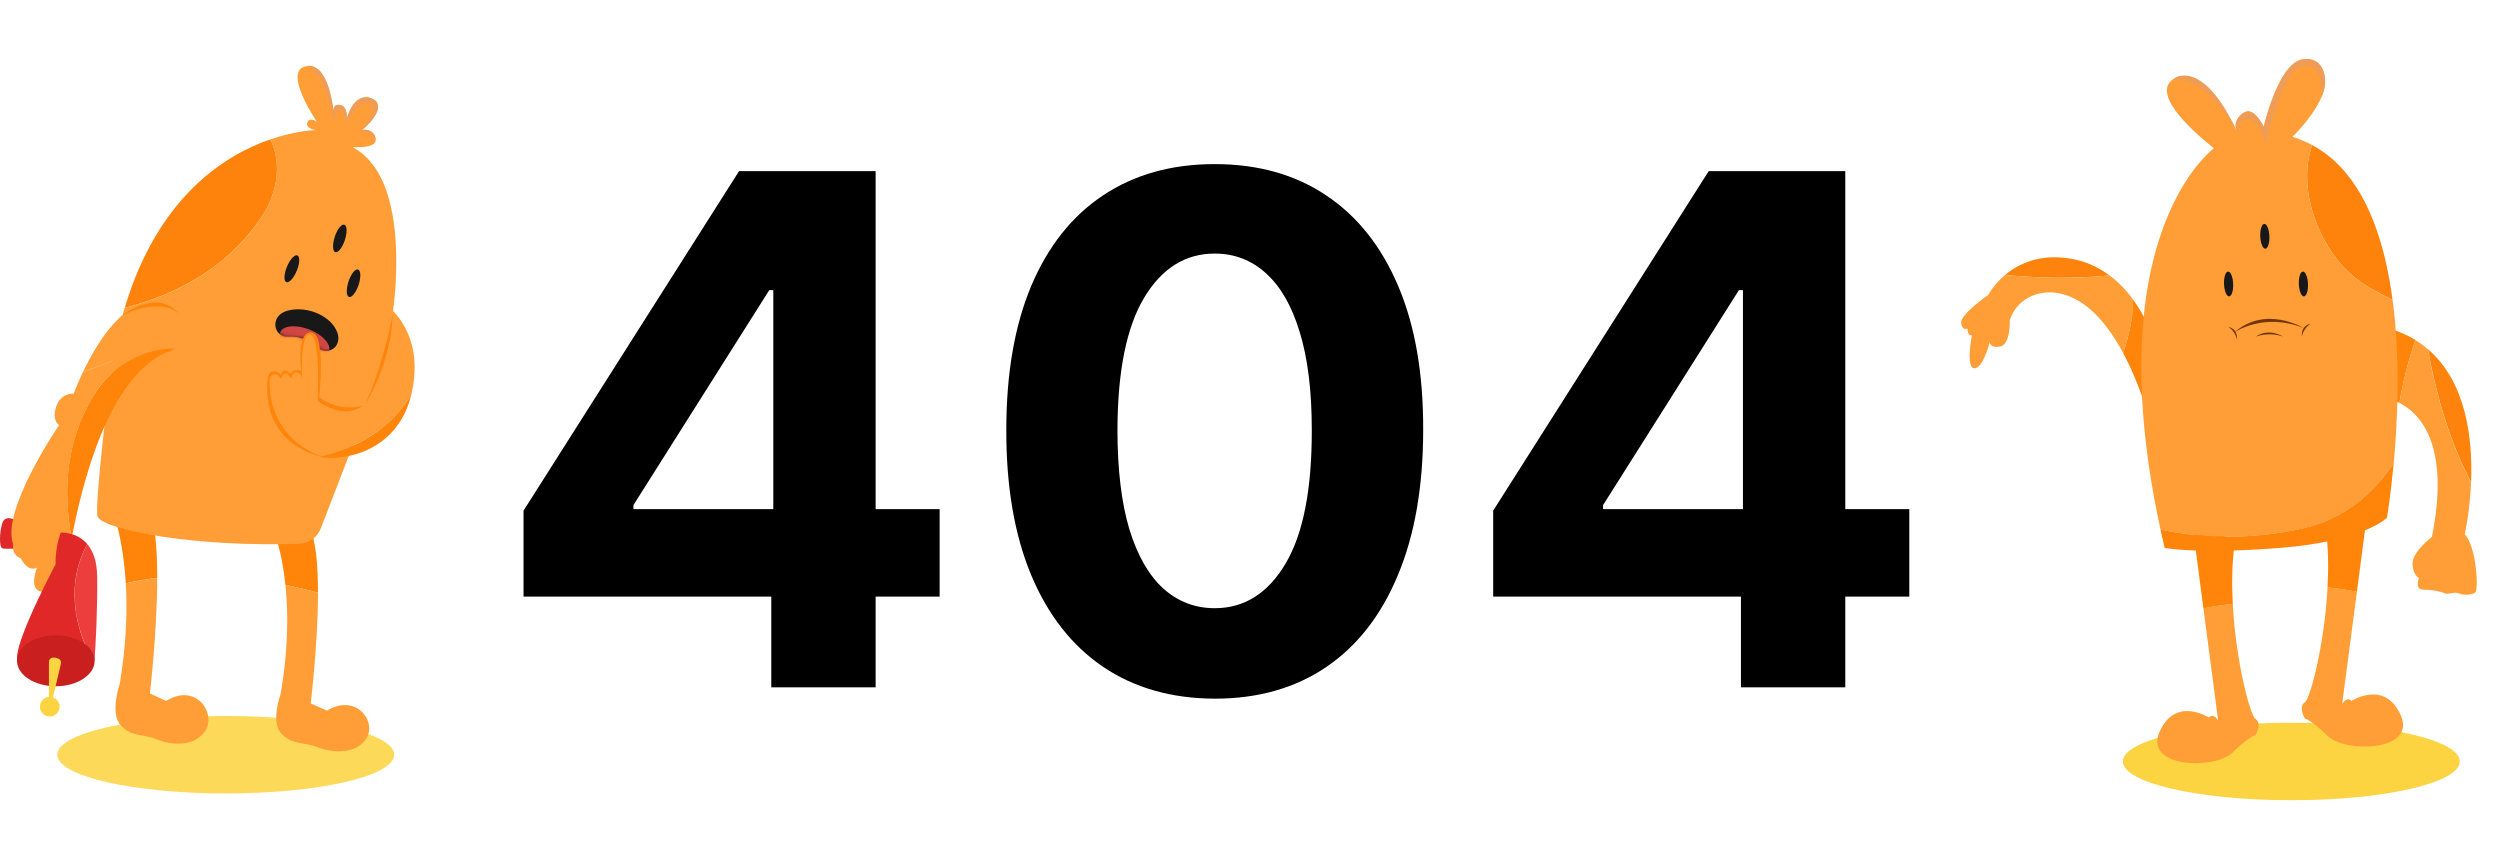 <svg width="742" height="255" viewBox="0 0 742 255" fill="none" xmlns="http://www.w3.org/2000/svg">
<ellipse cx="67" cy="224" rx="50" ry="11.5" fill="#FDD959"/>
<path d="M5.048 154.585C5.048 154.585 1.543 152.418 0.666 155.308C-0.222 158.186 -0.222 162.402 0.666 162.733C1.554 163.065 6.647 162.733 6.647 162.733C6.647 162.733 8.435 156.314 5.048 154.585Z" fill="#E02828"/>
<path d="M91.7 156.303C91.7 156.303 83.836 150.76 81.93 159.642C81.93 159.642 83.777 164.581 84.713 173.605C87.993 174.28 91.226 175.05 94.376 175.914C94.376 167.565 93.725 159.926 91.7 156.303Z" fill="#FF840A"/>
<path d="M97.031 210.909L92.211 208.778C92.211 208.778 94.379 191.144 94.379 175.902C91.216 175.038 87.995 174.268 84.715 173.593C85.532 181.48 85.662 192.482 83.27 206.054C83.27 206.054 80.179 214.356 83.59 217.814C87.012 221.272 90.056 220.076 94.367 221.805C98.677 223.534 105.913 223.925 108.838 219.01C111.752 214.095 105.795 205.722 97.031 210.909Z" fill="#FF9E36"/>
<path d="M43.987 150.689C43.987 150.689 36.123 144.874 34.217 154.195C34.217 154.195 36.609 160.945 37.331 173.119C40.399 172.421 43.513 171.888 46.663 171.52C46.663 162.65 46.024 154.514 43.987 150.677V150.689Z" fill="#FF840A"/>
<path d="M49.316 208.043L44.496 205.817C44.496 205.817 46.64 187.496 46.664 171.544C43.514 171.911 40.387 172.444 37.332 173.143C37.794 180.959 37.557 191.014 35.555 202.951C35.555 202.951 32.464 211.667 35.875 215.303C39.297 218.927 42.341 217.672 46.652 219.483C50.963 221.295 58.199 221.71 61.124 216.558C64.037 211.395 58.08 202.608 49.316 208.043Z" fill="#FF9E36"/>
<path d="M78.805 62.544C82.132 56.563 83.459 49.244 80.794 42.589C80.593 42.163 80.38 41.76 80.143 41.393C66.737 46.035 46.865 58.411 37.012 91.381C53.781 87.058 69.034 78.413 78.805 62.544Z" fill="#FD830C"/>
<path d="M99.078 33.399C99.078 34.204 99.256 34.915 99.256 34.915C99.256 34.915 99.208 34.334 99.078 33.399Z" fill="#FF9E36"/>
<path d="M104.644 43.655C104.644 43.655 112.389 44.282 111.43 41.002C110.482 37.71 107.427 38.61 107.427 38.61C107.427 38.61 115.421 32.227 110.66 29.443C105.899 26.649 102.855 35.329 102.855 35.329C102.855 35.329 103.234 31.338 100.759 31.149C99.326 31.03 99.042 32.321 99.054 33.423C99.184 34.358 99.232 34.938 99.232 34.938C99.232 34.938 99.066 34.228 99.054 33.423C98.497 29.372 96.484 18.631 90.764 19.685C83.718 20.976 94.092 36.229 94.092 36.229C94.092 36.229 91.996 34.536 91.238 36.324C90.48 38.112 93.713 38.621 93.713 38.621C93.713 38.621 88.04 38.669 80.118 41.416C80.354 41.783 80.567 42.186 80.769 42.612C83.433 49.268 82.095 56.575 78.779 62.568C69.009 78.449 53.756 87.082 36.986 91.404C35.245 97.207 33.824 103.638 32.794 110.779C32.794 110.779 27.808 151.471 28.992 153.437C31.408 157.487 58.623 162.484 89.011 161.371C91.842 161.265 94.329 159.37 95.3 156.587L109.807 119.022C114.639 106.516 117.351 93.205 117.6 79.716C117.86 65.268 115.421 49.398 104.632 43.678L104.644 43.655Z" fill="#FF9E36"/>
<path d="M53.402 93.406C52.206 91.049 49.517 89.048 43.572 89.912C35.176 91.144 28.343 102.667 24.707 110.246C35.875 106.812 46.166 101.459 53.402 93.406Z" fill="#FF9E36"/>
<path d="M27.597 117.731C32.264 109.571 41.525 103.46 51.804 103.413C52.633 102.667 53.545 101.388 54.172 99.162C54.172 99.162 54.741 96.047 53.403 93.394C46.167 101.447 35.876 106.8 24.708 110.234C22.872 114.06 21.854 116.878 21.854 116.878C21.854 116.878 17.306 116.345 16.299 122.172C16.299 122.172 15.79 125.085 17.567 126.139C17.567 126.139 0.134 151.53 3.924 161.584C3.924 161.584 3.249 164.675 6.198 165.729C6.198 165.729 8.128 169.957 10.994 168.465C10.994 168.465 8.637 174.28 11.669 175.429C14.701 176.577 18.064 176.139 19.248 171.201C19.544 169.945 20.16 165.67 21.285 159.82C18.621 145.692 19.627 130.888 27.621 117.743L27.597 117.731Z" fill="#FF9E36"/>
<path d="M27.596 117.731C19.614 130.876 18.596 145.68 21.261 159.808C24.565 142.648 32.286 111.952 49.624 104.455C49.624 104.455 50.642 104.455 51.803 103.413C41.523 103.46 32.263 109.571 27.596 117.731Z" fill="#FF840A"/>
<path d="M36.397 93.489C36.397 93.489 46.948 85.282 53.403 93.406C53.403 93.406 49.092 87.769 36.397 93.489Z" fill="#FF840A"/>
<path d="M90.789 19.661C90.789 19.661 97.421 16.878 99.174 34.429C99.174 34.429 98.072 30.711 100.784 31.125C103.496 31.54 102.88 35.306 102.88 35.306C102.88 35.306 104.752 27.253 110.116 29.136C115.469 31.03 109.157 37.343 107.452 38.586C107.452 38.586 111.147 37.935 111.526 41.381C111.526 41.381 109.453 38.006 106.492 39.51C106.492 39.51 113.172 31.445 109.489 30.699C105.794 29.953 102.715 37.011 102.715 37.011C102.715 37.011 102.182 32.167 100.595 32.854C99.008 33.541 99.269 36.881 99.269 36.881C99.269 36.881 96.177 20.289 90.801 19.649L90.789 19.661Z" fill="#EF9C56"/>
<path d="M25.916 161.513C22.718 157.747 18.017 158.079 18.017 158.079C16.193 163.183 16.525 167.447 16.525 167.447C16.525 167.447 -1.595 201.364 7.714 196.378C14.808 192.577 22.837 195.253 26.248 196.734C26.781 196.97 27.349 196.805 27.716 196.426C21.582 185.483 19.817 172.409 25.916 161.513Z" fill="#E02828"/>
<path d="M28.828 170.94C28.768 166.369 27.537 163.42 25.926 161.513C19.827 172.409 21.592 185.471 27.726 196.426C27.928 196.213 28.058 195.94 28.081 195.62C28.366 191.523 28.97 181.433 28.84 170.94H28.828Z" fill="#ED3E3E"/>
<path d="M85.177 79.135C84.265 81.326 84.17 83.375 84.964 83.73C85.769 84.086 87.155 82.594 88.067 80.403C88.979 78.212 89.073 76.163 88.28 75.808C87.486 75.464 86.089 76.945 85.177 79.135Z" fill="#181818"/>
<path d="M103.449 83.541C102.703 85.791 102.762 87.852 103.579 88.136C104.408 88.42 105.675 86.833 106.422 84.583C107.168 82.333 107.108 80.272 106.279 79.988C105.45 79.704 104.183 81.291 103.437 83.541" fill="#181818"/>
<path d="M99.375 70.242C98.629 72.492 98.688 74.552 99.505 74.837C100.334 75.121 101.601 73.534 102.347 71.284C103.093 69.034 103.034 66.973 102.205 66.689C101.376 66.405 100.109 67.992 99.363 70.242" fill="#181818"/>
<path d="M93.335 102.572C91.239 100.689 88.492 99.683 85.685 99.896C85.638 99.896 85.602 99.896 85.555 99.896C81.125 100.263 79.752 93.513 85.638 92.127C91.523 90.741 98.392 93.927 100.121 98.688C101.637 102.856 97.397 106.22 93.323 102.56L93.335 102.572Z" fill="#181818"/>
<mask id="mask0_272_8368" style="mask-type:luminance" maskUnits="userSpaceOnUse" x="81" y="91" width="20" height="14">
<path d="M93.335 102.572C91.239 100.689 88.492 99.683 85.685 99.896C85.638 99.896 85.602 99.896 85.555 99.896C81.125 100.263 79.752 93.513 85.638 92.127C91.523 90.741 98.392 93.927 100.121 98.688C101.637 102.856 97.397 106.22 93.323 102.56L93.335 102.572Z" fill="white"/>
</mask>
<g mask="url(#mask0_272_8368)">
<path d="M97.61 104.289C96.817 106.314 92.944 106.693 88.953 105.13C84.962 103.567 82.369 100.665 83.162 98.64C83.956 96.615 87.828 96.236 91.819 97.8C95.81 99.363 98.404 102.264 97.61 104.289Z" fill="#D04642"/>
</g>
<path d="M122.067 117.115C126.698 97.717 113.683 89.711 113.683 89.711L112.273 93.761L106.032 111.762C103.853 124.6 96.12 117.873 96.12 117.873C95.492 115.895 94.734 117.873 94.734 117.873V104.976C94.734 99.884 93.467 97.764 91.075 99.091C88.671 100.417 89.429 110.862 89.429 110.862C87.724 108.28 86.338 110.933 86.338 110.933C86.338 110.933 85.829 109.808 84.633 109.938C83.436 110.069 83.365 111.395 83.365 111.395C82.986 110.732 81.34 108.612 79.824 111.395C78.308 114.166 82.477 129.242 89.31 133.742C90.66 134.63 92.579 135.294 94.805 135.625C106.056 133.091 116.158 127.063 122.056 117.115H122.067Z" fill="#FF9E36"/>
<path d="M94.817 135.625C101.898 136.691 112.202 134.488 118.182 125.95C119.84 123.581 121.178 120.751 122.007 117.34C122.031 117.257 122.043 117.186 122.055 117.103C116.157 127.051 106.067 133.091 94.805 135.613L94.817 135.625Z" fill="#FF840A"/>
<path d="M107.64 120.395C107.64 120.395 100.902 122.646 94.732 117.873C94.732 117.873 96.958 98.64 92.209 98.723C92.209 98.723 88.112 97.811 89.391 110.116C89.391 110.116 87.472 108.884 86.335 110.945C86.335 110.945 84.286 108.588 83.398 111.206C83.398 111.206 80.497 108.553 79.526 111.869C79.526 111.869 75.819 131.362 96.721 135.886C96.721 135.886 79.395 131.693 80.058 112.319C80.058 112.319 80.224 111.158 81.468 111.087C82.711 111.028 83.422 112.485 83.422 112.485C83.422 112.485 83.836 110.578 84.796 110.803C85.755 111.028 86.418 112.366 86.418 112.366C86.418 112.366 86.75 110.211 88.183 110.554C89.616 110.909 89.663 112.567 89.663 112.567C89.663 112.567 88.917 98.723 92.079 99.221C95.241 99.718 94.282 118.915 94.282 118.915C94.282 118.915 101.517 124.955 107.664 120.384L107.64 120.395Z" fill="#FF840A"/>
<path d="M116.513 93.406C116.513 93.406 114.049 107.759 108.223 120.395C108.223 120.395 116.323 107.475 116.513 93.406Z" fill="#FF840A"/>
<path d="M28.093 196.13C28.093 200.298 22.929 203.685 16.57 203.685C10.21 203.685 5.047 200.298 5.047 196.13C5.047 191.961 10.21 188.574 16.57 188.574C22.929 188.574 28.093 191.961 28.093 196.13Z" fill="#C91F1F"/>
<path d="M14.521 196.414V212.046L18.098 196.935C18.228 196.39 17.98 195.822 17.47 195.561C16.997 195.312 16.333 195.087 15.587 195.194C14.972 195.277 14.521 195.81 14.521 196.426V196.414Z" fill="#FCD340"/>
<path d="M17.684 209.749C17.684 211.359 16.381 212.662 14.771 212.662C13.16 212.662 11.857 211.359 11.857 209.749C11.857 208.138 13.16 206.835 14.771 206.835C16.381 206.835 17.684 208.138 17.684 209.749Z" fill="#FCD340"/>
<path d="M155.385 177.07V151.562L219.343 50.8H241.335V86.108H228.319L187.999 149.916V151.113H278.887V177.07H155.385ZM228.918 204V169.291L229.516 157.995V50.8H259.887V204H228.918ZM360.536 207.366C347.67 207.316 336.599 204.15 327.323 197.866C318.097 191.582 310.991 182.481 306.004 170.562C301.067 158.643 298.623 144.306 298.673 127.55C298.673 110.843 301.141 96.605 306.079 84.836C311.066 73.067 318.172 64.115 327.398 57.981C336.674 51.797 347.72 48.706 360.536 48.706C373.353 48.706 384.374 51.797 393.6 57.981C402.876 64.165 410.007 73.142 414.994 84.911C419.981 96.63 422.45 110.843 422.4 127.55C422.4 144.356 419.906 158.718 414.919 170.637C409.982 182.556 402.901 191.657 393.675 197.941C384.449 204.224 373.403 207.366 360.536 207.366ZM360.536 180.511C369.313 180.511 376.32 176.098 381.557 167.271C386.793 158.444 389.386 145.204 389.336 127.55C389.336 115.93 388.139 106.255 385.746 98.525C383.402 90.796 380.06 84.986 375.722 81.096C371.433 77.206 366.371 75.261 360.536 75.261C351.809 75.261 344.827 79.625 339.591 88.352C334.355 97.079 331.712 110.145 331.662 127.55C331.662 139.319 332.834 149.143 335.178 157.023C337.571 164.852 340.938 170.737 345.276 174.677C349.615 178.566 354.702 180.511 360.536 180.511ZM443.177 177.07V151.562L507.135 50.8H529.127V86.108H516.111L475.792 149.916V151.113H566.679V177.07H443.177ZM516.71 204V169.291L517.308 157.995V50.8H547.679V204H516.71Z" fill="black"/>
<ellipse cx="680.064" cy="226" rx="50" ry="11.5" fill="#FCD340"/>
<path d="M626.104 81.75C622.977 79.417 619.188 77.546 614.628 76.776C605.344 75.201 599.008 78.327 595.1 81.62C605.426 82.591 615.789 82.768 626.092 81.762L626.104 81.75Z" fill="#FD830C"/>
<path d="M626.105 81.75C615.802 82.768 605.428 82.579 595.113 81.608C591.655 84.521 590.103 87.541 590.103 87.541C590.103 87.541 581.742 93.32 582.074 95.843C582.406 98.377 583.945 97.489 583.945 97.489C583.945 99.964 585.26 99.466 585.26 99.466C585.26 99.466 583.341 109.201 585.97 109.308C588.611 109.414 590.565 101.456 590.565 101.456C590.565 101.456 590.459 103.434 593.644 102.842C596.818 102.238 596.487 95.014 596.487 95.014C599.791 85.658 609.466 86.819 609.466 86.819C618.514 87.612 625.324 95.772 630.144 104.76C631.932 99.609 633.057 94.256 633.116 88.927C631.316 86.451 628.995 83.893 626.105 81.738V81.75Z" fill="#FF9E36"/>
<path d="M638.397 98.768C638.397 98.768 636.834 94.043 633.115 88.938C633.068 94.268 631.931 99.632 630.143 104.772C636.396 116.437 639.285 129.464 639.285 129.464C640.825 110.539 638.409 98.768 638.409 98.768H638.397Z" fill="#FF840A"/>
<path d="M707.726 97.122C707.726 97.122 703.984 106.738 708.602 118.403C708.602 118.403 710.106 118.592 712.155 119.611C713.186 113.275 714.796 107.046 716.904 100.935C714.263 99.313 711.231 98.01 707.726 97.133V97.122Z" fill="#FF840A"/>
<path d="M720.598 103.635C723.014 117.017 726.922 130.79 733.423 143.131C733.921 130.613 732.132 113.488 720.598 103.635Z" fill="#FD830C"/>
<path d="M720.598 103.635C719.461 102.664 718.23 101.752 716.892 100.935C714.784 107.046 713.173 113.275 712.143 119.611C717.744 122.382 727.432 131.3 721.794 159.331C721.794 159.331 716.039 163.737 716.051 167.195C716.051 170.665 717.946 171.565 717.946 171.565C717.946 171.565 716.465 175.035 719.426 175.035C722.387 175.035 724.874 175.698 725.691 176.113C726.52 176.527 728.663 175.532 729.812 176.113C730.973 176.693 733.684 176.693 734.679 175.781C735.674 174.869 735.011 162.328 731.541 158.538C731.541 158.538 733.045 152.001 733.4 143.142C726.899 130.802 722.99 117.029 720.575 103.647L720.598 103.635Z" fill="#FF9E36"/>
<path d="M658.341 213.82C658.341 213.82 656.932 211.487 655.582 212.955C655.582 212.955 645.669 206.513 640.956 217.231C636.243 227.96 657.37 228.446 662.569 223.401C667.768 218.367 669.39 218.202 669.39 218.202C669.39 218.202 671.498 214.791 669.39 213.322C667.827 212.245 663.587 196.281 662.687 179.227C659.762 179.535 656.849 179.961 653.971 180.518L658.341 213.808V213.82Z" fill="#FF9E36"/>
<path d="M663.208 161.487C663.208 161.487 653.615 153.031 651.021 158.076L653.97 180.542C656.848 179.973 659.75 179.559 662.687 179.251C662.367 173.27 662.462 167.159 663.219 161.499L663.208 161.487Z" fill="#FF840A"/>
<path d="M695.16 208.905C695.16 208.905 696.569 206.572 697.919 208.041C697.919 208.041 707.832 201.598 712.545 212.316C717.258 223.045 696.131 223.531 690.932 218.486C685.733 213.453 684.111 213.287 684.111 213.287C684.111 213.287 682.003 209.876 684.111 208.408C685.674 207.33 689.914 191.366 690.814 174.312C693.739 174.62 696.652 175.047 699.53 175.615L695.16 208.893V208.905Z" fill="#FF9E36"/>
<path d="M690.293 156.572C690.293 156.572 699.886 148.116 702.479 153.161L699.53 175.627C696.653 175.059 693.751 174.644 690.814 174.324C691.134 168.344 691.039 162.233 690.281 156.572H690.293Z" fill="#FF840A"/>
<path d="M663.836 38.749C663.966 39.069 664.096 39.258 664.096 39.258C664.096 39.258 664.014 39.081 663.836 38.749Z" fill="#FF9E36"/>
<path d="M702.207 84.722C704.789 86.309 707.43 87.73 710.118 89.009C707.915 72.477 702.894 56.773 692.614 47.536C690.684 45.795 688.564 44.303 686.243 43.06C681.21 57.153 689.476 77.084 702.207 84.722Z" fill="#FD830C"/>
<path d="M702.207 84.722C689.465 77.084 681.21 57.141 686.243 43.06C684.42 42.077 682.477 41.26 680.393 40.62C680.393 40.62 696.594 25.13 687.167 18.628C677.74 12.127 671.89 37.648 671.89 37.648C671.89 37.648 668.965 31.146 665.554 33.751C663.008 35.694 663.446 37.813 663.837 38.773C664.003 39.104 664.098 39.282 664.098 39.282C664.098 39.282 663.967 39.092 663.837 38.773C662.203 35.587 653.048 18.64 645.244 23.353C636.634 28.552 657.11 43.995 657.11 43.995C657.11 43.995 651.971 47.714 646.701 57.259C638.245 72.595 629.469 102.996 641.241 157.176C654.848 160.137 669.225 160.018 683.614 156.821C695.208 154.239 704.256 146.944 710.462 137.482C711.622 124.798 712.44 106.454 710.13 89.033C707.442 87.754 704.801 86.333 702.219 84.746L702.207 84.722Z" fill="#FF9E36"/>
<path d="M683.602 156.797C669.213 159.995 654.836 160.113 641.229 157.152C641.619 158.952 642.034 160.764 642.46 162.612C642.46 162.612 651.887 164.566 676.757 162.612C701.626 160.658 708.448 153.671 708.448 153.671C708.448 153.671 709.549 147.252 710.449 137.446C704.244 146.908 695.196 154.215 683.602 156.785V156.797Z" fill="#FF840A"/>
<path d="M670.846 70.168C670.929 72.205 671.604 73.839 672.35 73.815C673.096 73.791 673.641 72.133 673.558 70.097C673.475 68.06 672.8 66.425 672.054 66.449C671.308 66.473 670.763 68.131 670.846 70.168Z" fill="#181818"/>
<path d="M660.092 84.32C660.175 86.357 660.85 87.991 661.596 87.967C662.342 87.944 662.887 86.285 662.804 84.249C662.721 82.212 662.046 80.577 661.3 80.601C660.554 80.625 660.009 82.283 660.092 84.32Z" fill="#181818"/>
<path d="M683.505 80.601C682.759 80.625 682.215 82.283 682.297 84.32C682.38 86.357 683.055 87.991 683.801 87.967C684.548 87.944 685.092 86.285 685.009 84.249C684.926 82.212 684.263 80.577 683.505 80.601Z" fill="#181818"/>
<path d="M663.209 98.614C663.209 98.614 671.89 92.621 683.649 97.335C683.649 97.335 672.506 90.49 663.209 98.614Z" fill="#713600"/>
<path d="M661.445 97.086C661.445 97.086 664.145 97.323 663.956 100.84C663.956 100.84 663.506 98.412 661.445 97.086Z" fill="#713600"/>
<path d="M683.176 99.905C683.176 99.905 683.626 97.477 685.686 96.15C685.686 96.15 682.986 96.387 683.176 99.905Z" fill="#713600"/>
<path d="M669.521 99.905C669.521 99.905 673.323 98.389 677.61 99.905C677.61 99.905 673.512 97.157 669.521 99.905Z" fill="#713600"/>
<path d="M645.23 23.341C645.23 23.341 653.556 16.662 664.084 39.27C664.084 39.27 655.676 23.495 645.23 23.341Z" fill="#EF9C56"/>
<path d="M688.967 28.908C691.158 24.905 690.53 16.331 683.318 17.633C676.117 18.936 671.878 37.636 671.878 37.636C668.941 32.283 666.892 32.07 664.689 34.509C662.475 36.937 664.085 39.27 664.085 39.27C664.05 36.215 666.335 35.326 666.335 35.326C670.776 34.935 672.399 42.823 672.399 42.823C672.399 42.823 677.112 21.127 683.46 19.623C689.807 18.119 688.967 28.919 688.967 28.919V28.908Z" fill="#EF9C56"/>
</svg>
